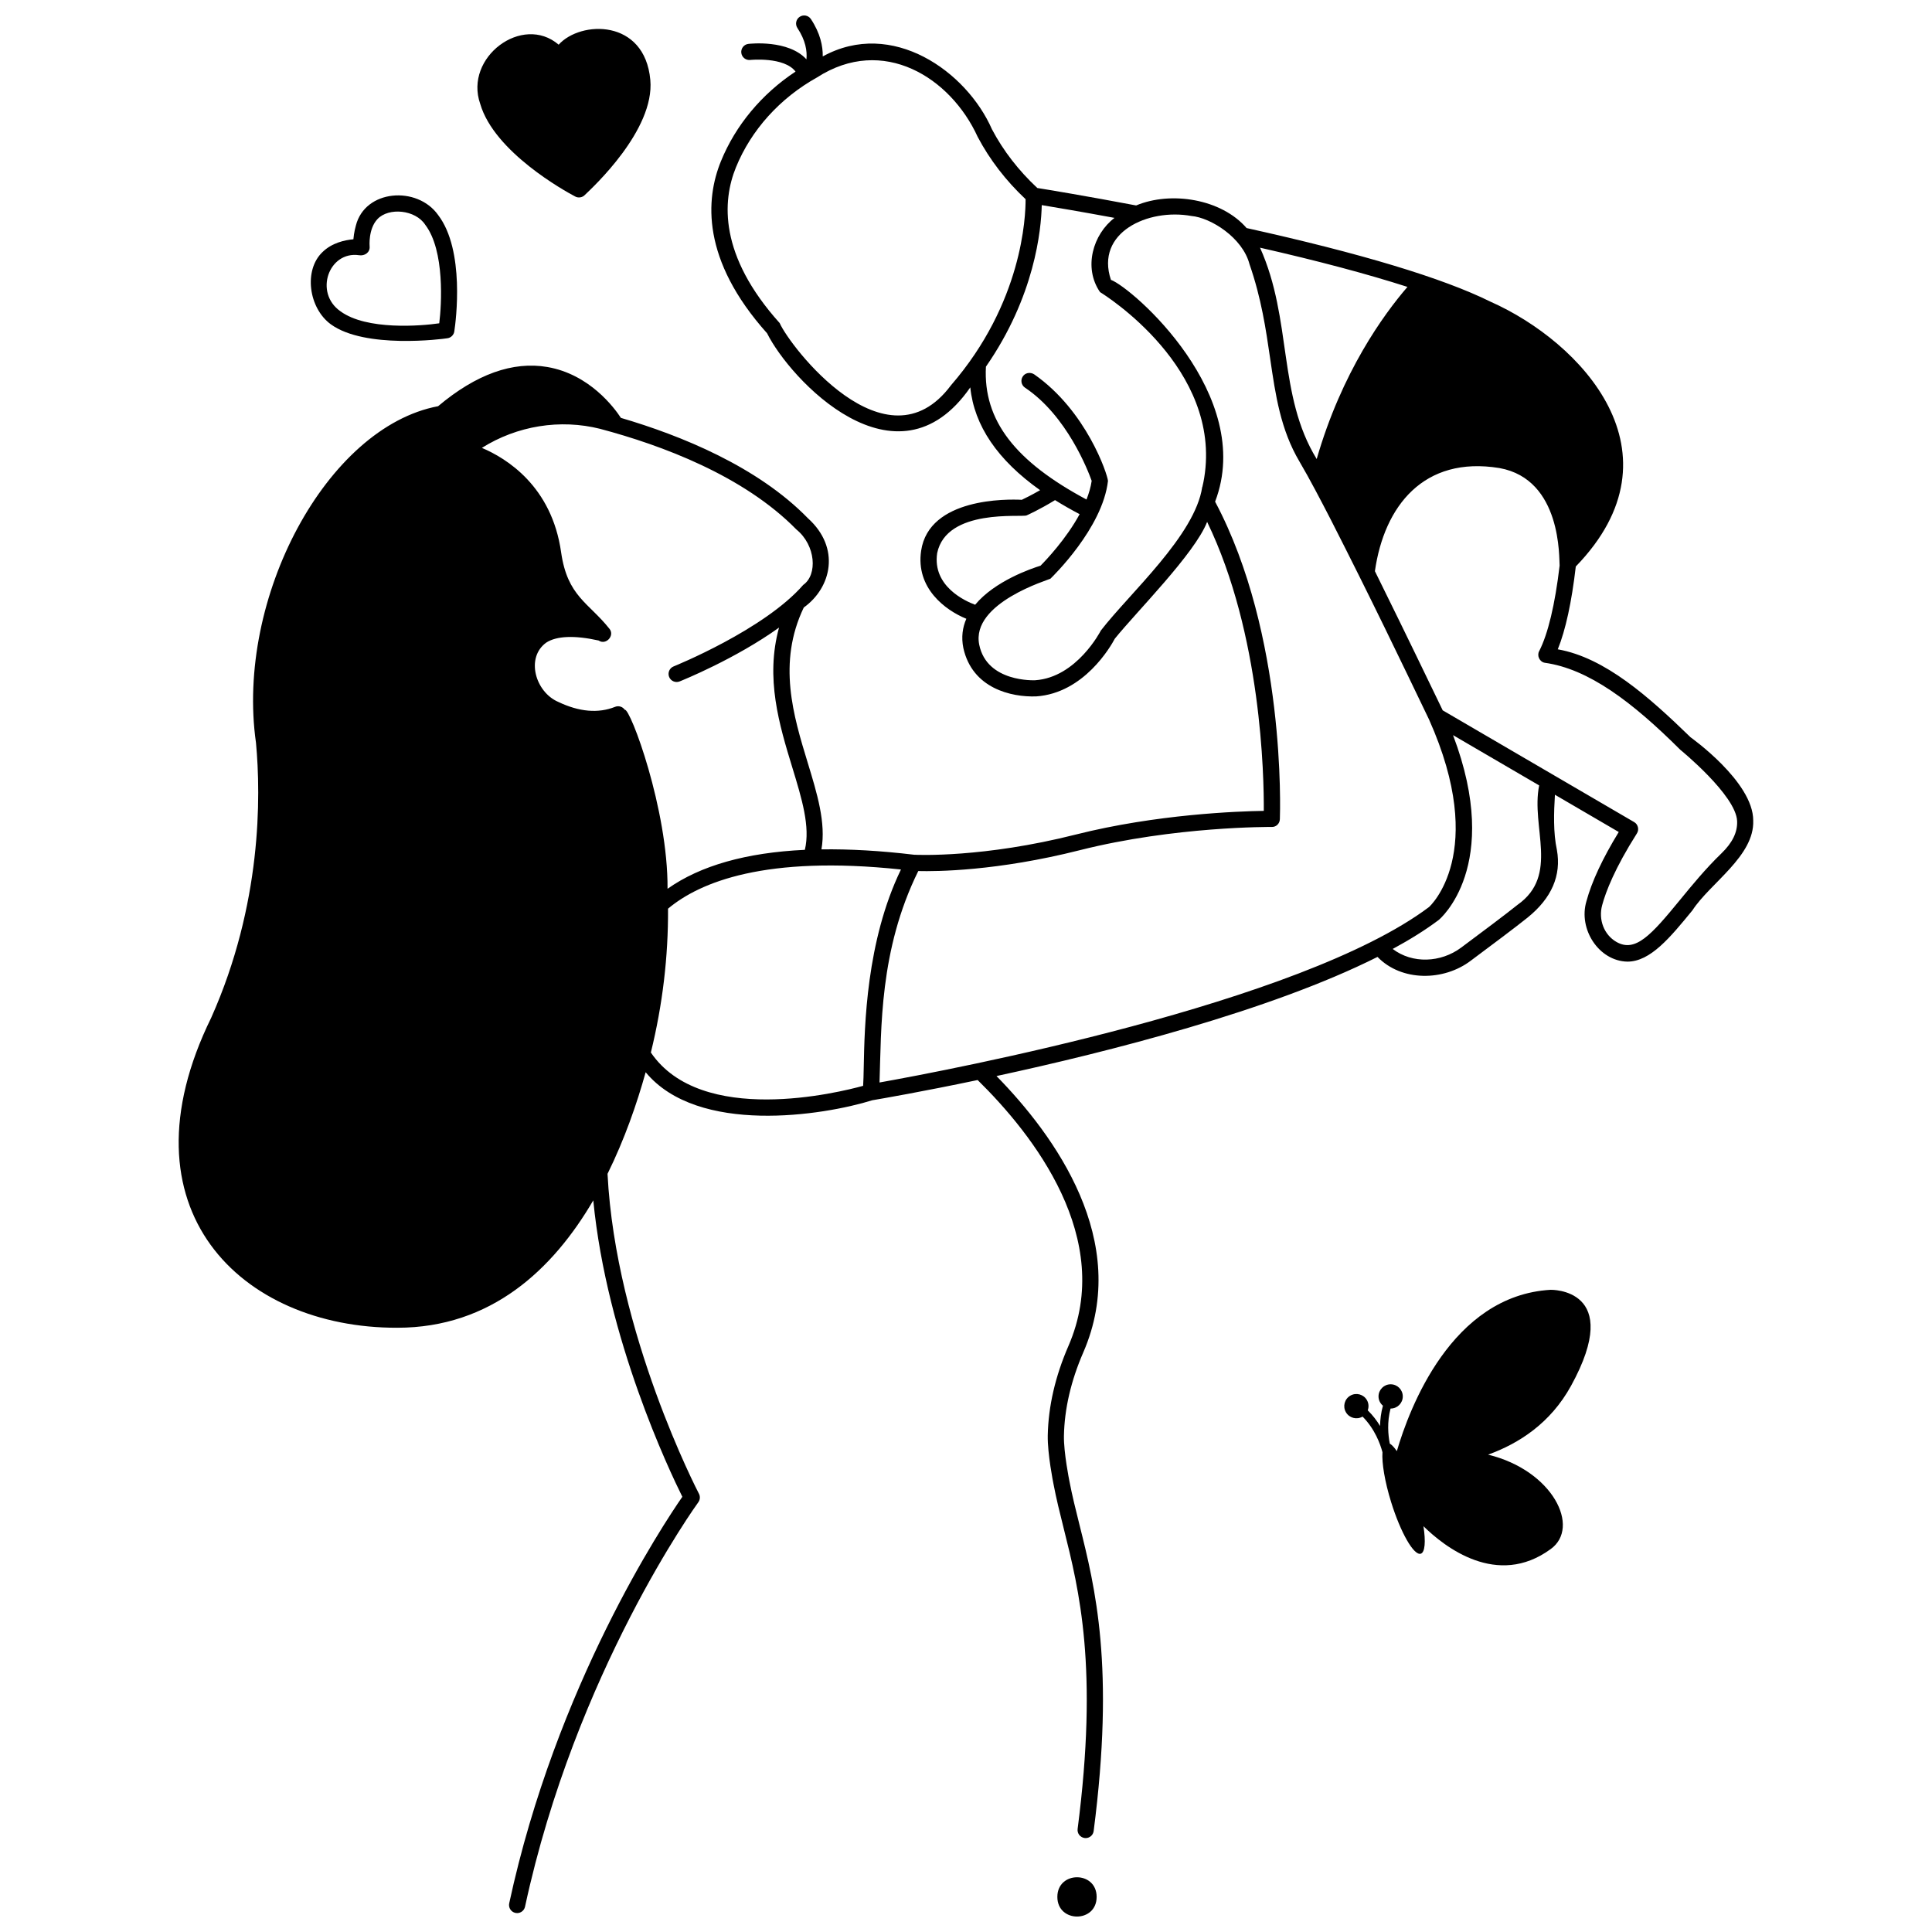 <?xml version="1.0" encoding="UTF-8"?>
<!-- Uploaded to: SVG Repo, www.svgrepo.com, Generator: SVG Repo Mixer Tools -->
<svg width="800px" height="800px" version="1.1" viewBox="144 144 512 512" xmlns="http://www.w3.org/2000/svg">
 <defs>
  <clipPath id="b">
   <path d="m424 641h11v10.902h-11z"/>
  </clipPath>
  <clipPath id="a">
   <path d="m191 148.09h418v502.91h-418z"/>
  </clipPath>
 </defs>
 <g clip-path="url(#b)">
  <path d="m434.62 646.7c0 6.938-10.41 6.938-10.41 0 0-6.941 10.41-6.941 10.41 0"/>
 </g>
 <g clip-path="url(#a)">
  <path d="m591.98 339.35c-10.984-10.648-22.621-21.066-35.152-23.277 2.074-5.121 3.676-12.492 4.773-21.945 29.191-30.121 1.453-59.516-22.625-70.188-12.629-6.25-34.316-12.797-64.617-19.504-6.672-7.731-20.027-9.855-29.273-5.988-13.438-2.547-23.582-4.211-26.188-4.629-4.965-4.633-9.008-9.855-12.012-15.539-6.707-15.332-26.469-29.43-44.848-19.328 0.043-2.719-0.645-6.133-3.137-9.895-0.656-0.988-1.984-1.258-2.973-0.605s-1.258 1.984-0.605 2.973c2.164 3.269 2.609 6.102 2.391 8.301-4.789-5.254-14.883-4.152-15.383-4.094-1.176 0.137-2.016 1.203-1.879 2.375 0.137 1.176 1.199 2.016 2.375 1.883 0.098-0.012 8.965-0.898 12 3.078-8.949 5.914-15.898 14.227-19.781 23.777-4.07 10.016-5.242 26.043 12.238 45.578 6 12.086 34.27 42.578 53.852 14.336 1.031 10.137 7.238 19.258 18.5 27.242-2.234 1.285-4.039 2.172-4.848 2.551-3.82-0.195-24.582-0.578-26.68 13.5-1.473 9.906 6.398 15.758 11.98 18.027-0.996 2.285-1.383 4.859-0.793 7.746 2.367 10.73 12.715 13.055 19.293 12.828 12.68-0.855 19.777-13.273 20.844-15.289 5.746-7.141 21.188-22.531 24.469-30.961 14.406 29.754 15.078 67.461 15.016 76.586-6.738 0.102-28.398 0.863-49.82 6.273-24.461 6.18-41.906 5.402-42.852 5.352-8.902-1.066-17.074-1.527-24.555-1.422 1.234-7-1.145-14.801-3.648-22.996-3.785-12.398-8.066-26.441-1.035-41.098 7.336-5.258 9.816-15.793 1.105-23.652-13.375-13.73-33.684-21.941-49.566-26.605-1.75-2.676-8.312-11.555-19.488-13.48-9.156-1.578-18.895 1.914-28.957 10.387-29.484 5.539-53.734 50.812-48.262 89.207 1.328 14.305 1.547 42.793-11.871 72.863-24.887 50.77 8.004 82.262 49.312 82.148 24.859 0 41.246-15.445 51.945-33.758 3.586 36.859 20.227 71.777 23.605 78.555-5.027 7.242-33.441 49.969-45.883 107.73-0.25 1.16 0.488 2.297 1.645 2.547 0.152 0.035 0.305 0.047 0.453 0.047 0.988 0 1.879-0.688 2.094-1.691 13.41-62.246 45.598-106.74 45.918-107.18 0.48-0.66 0.551-1.539 0.168-2.266-0.219-0.422-22.074-42.457-24.223-84.777 4.519-9.148 7.789-18.602 10.105-26.922 13.832 16.727 47.098 11.473 60.043 7.43 2.59-0.438 13.23-2.277 27.934-5.363 14.711 14.438 36.418 42.047 24.07 70.453-3.496 8.039-5.34 16.031-5.488 23.754-0.09 4.863 1.461 12.555 1.52 12.852 0.734 3.883 1.691 7.715 2.707 11.766 4.109 16.422 9.219 36.859 3.688 79.645-0.152 1.176 0.676 2.25 1.852 2.402 0.094 0.012 0.188 0.02 0.277 0.02 1.062 0 1.984-0.789 2.121-1.867 5.637-43.59 0.418-64.461-3.777-81.234-1-3.992-1.941-7.762-2.66-11.551-0.016-0.074-1.523-7.547-1.441-11.945 0.137-7.156 1.863-14.602 5.133-22.125 12.809-29.457-7.633-57.539-23.008-73.227 29.66-6.402 72.523-17.281 100.98-31.57 6.363 6.57 17.527 6.461 24.723 0.992 5.219-3.883 12.07-9.016 15.051-11.422 6.375-5.144 8.973-11.16 7.762-17.926-0.992-4.582-0.809-9.945-0.523-14.621l16.914 9.875c-4.289 7.004-7.164 13.164-8.559 18.328-2.219 7.387 3.266 15.879 10.859 16.023 6.09 0 11.344-6.414 17.23-13.602 4.637-7.164 16.465-14.371 16.105-23.801 0.027-10.285-16.645-22.082-16.645-22.082zm-74.988-119.32c-6.305 7.309-17.406 22.578-24.055 45.617-10.395-16.91-6.418-36.891-15.016-56.008 15.359 3.488 28.469 6.984 39.07 10.391zm-120.98 26.082c-17.195 23.043-42.742-10.441-45.387-16.492-16.145-17.961-15.219-32.348-11.598-41.258 4.023-9.895 11.656-18.359 21.492-23.84 17.488-11.281 35.406 0.008 42.582 15.762 3.191 6.035 7.457 11.586 12.691 16.504 0.023 4.582-0.832 27.469-19.781 49.324zm6.41 58.152c-2.543-0.938-11.375-4.859-10.062-13.684 2.488-11.945 22.453-9.398 23.711-9.996 0.148-0.066 3.402-1.516 7.527-4.047 2.039 1.27 4.207 2.512 6.516 3.723-3.578 6.598-8.934 12.215-10.359 13.652-2.453 0.758-12.109 4.051-17.332 10.352zm60.703-33.617c-0.129 0.793-0.297 1.598-0.492 2.41-0.008-0.004-0.02-0.008-0.027-0.012-1.906 12.832-19.219 28.152-26.863 38.043-0.062 0.125-6.394 12.445-17.414 13.184-0.133 0.004-12.777 0.625-14.82-9.406-2.273-11.145 18.609-17.258 18.863-17.504 0.562-0.543 13.828-13.395 15.254-25.922-0.137-1.781-5.707-18.555-19.535-28.219-0.879-0.59-2.109-0.512-2.828 0.27-0.918 0.996-0.703 2.527 0.379 3.25 11.09 7.394 16.703 21.984 17.664 24.684-0.234 1.645-0.727 3.309-1.371 4.953-18.766-10.039-27.414-20.883-26.656-35.203 12.949-18.645 14.652-36.27 14.797-42.816 3.496 0.574 10.426 1.746 19.281 3.383-5.703 4.344-8.312 13.176-3.836 19.668 1.32 0.809 32.34 20.211 27.605 49.238zm-153.55 61.453c-0.566-0.828-1.633-1.156-2.566-0.781-4.457 1.781-9.535 1.34-15.078-1.316-6.051-2.598-8.695-11.734-3.16-15.711 2.731-1.777 7.523-1.965 13.875-0.551 1.922 1.324 4.336-1.273 2.875-3.094-5.531-6.981-11.141-8.555-12.816-20.273-2.477-17.535-14.488-24.926-21-27.68 9.312-5.859 20.727-7.723 31.391-5.035v0.004c16.18 4.305 37.945 12.363 51.961 26.66 5.141 4.172 5.648 12.008 1.812 14.68-10.352 11.902-34.109 21.504-34.348 21.602-1.098 0.441-1.633 1.688-1.195 2.785 0.438 1.109 1.715 1.633 2.785 1.195 0.77-0.309 14.809-5.984 26.344-14.266-3.699 13.402 0.086 25.84 3.5 37.02 2.566 8.402 4.801 15.738 3.344 21.875-15.531 0.727-27.699 4.176-36.391 10.324 0.148-21.066-9.906-47.926-11.332-47.438zm63.324 94.73c-0.039 1.883-0.074 3.812-0.16 4.926-6.406 1.77-42.898 10.805-56.254-8.828 0.004-0.02 0.008-0.039 0.016-0.059 3.09-12.586 4.609-25.332 4.535-38.059 8.414-7.066 25.867-14.195 61.727-10.383-9.207 19.023-9.648 41.383-9.863 52.402zm4.184 4.039c0.5-14.125-0.105-35.039 10.27-56.031 4.719 0.121 20.848 0.023 42.805-5.527 25.113-6.344 50.594-6.168 50.855-6.156 1.207 0.035 2.121-0.902 2.164-2.062 0.074-1.992 1.605-48.855-17.16-84.148 10.762-28.203-21.926-56.648-27.613-58.785-4.195-12.52 9.793-19.008 21.309-16.926 5.152 0.438 13.598 5.769 15.418 12.773 3.148 9.078 4.336 17.195 5.481 25.047 1.414 9.672 2.75 18.809 7.773 27.285 2.637 4.473 5.773 10.492 8.301 15.395 10.91 21.41 18.473 37.242 26.004 52.895 15.855 35.441 0.172 49.617 0.016 49.746-34.074 25.609-127.41 43.246-145.62 46.496zm169.07-47.074c-2.93 2.363-9.73 7.461-14.918 11.32-5.402 4.031-12.941 4.34-18.156 0.367 4.559-2.465 8.668-5.027 12.195-7.68 0.195-0.145 17.004-14.176 3.797-48.98l22.824 13.32c-2.246 11.082 5.43 23.793-5.742 31.652zm54.043-13.641c-4.203 4.062-7.805 8.457-10.98 12.336-7.629 9.312-11.84 14.035-16.883 11.109-3.242-1.883-4.781-5.871-3.75-9.699 0.965-3.582 3.348-9.789 9.215-19.039 0.652-0.984 0.305-2.426-0.73-3l-50.734-29.613c-5.027-10.344-7.769-16.207-17.969-36.883 2.457-17.238 12.934-30.613 33.012-27.324 16.629 2.996 15.758 24.129 15.938 25.855-1.215 10.309-3.086 18.129-5.418 22.664-0.664 1.211 0.121 2.848 1.48 3.082 11.578 1.605 23.176 10.359 35.891 23.031 0 0 14.793 12.051 15.086 18.914 0.129 2.941-1.234 5.742-4.156 8.566z"/>
 </g>
 <path d="m231.68 229.95c-5.894-4.297-7.25-14.355-2.219-19.145 2.519-2.469 5.938-3.195 8.191-3.394 0.141-1.824 0.637-3.566 0.648-3.598 2.406-9.629 16.246-10.633 21.793-2.856 7.172 9.371 4.711 28.16 4.32 30.738-0.07 1.004-0.91 1.859-1.914 1.953-1.207 0.207-21.809 2.867-30.82-3.699zm7.449-18.32c-7.977-1.133-11.965 9.918-4.914 14.859 6.93 5.086 21.414 3.894 26.188 3.188 0.613-4.785 1.512-19.289-3.715-26.117-2.582-3.973-9.664-4.676-12.656-1.5-2.473 2.629-2.082 7.18-2.078 7.227 0.164 1.609-1.328 2.609-2.824 2.344z"/>
 <path d="m292.05 155.84c-9.613-8.242-25.109 3.367-20.793 15.672 3.715 12.812 22.57 23.191 25.059 24.5 0.852 0.539 2.035 0.375 2.707-0.379 2.012-1.926 18.539-17.176 17.316-30.473-1.488-16.219-18.488-15.762-24.289-9.32z"/>
 <path d="m560.32 511.3c14.301-25.992-5.391-25.488-5.391-25.488-26.309 1.527-37.488 31.578-40.75 42.754-0.676-0.98-1.309-1.668-1.867-1.992-0.453-2.305-0.75-5.699 0.199-9.297 0.008 0 0.02 0.004 0.027 0.004 1.777 0 3.215-1.438 3.215-3.215 0-1.777-1.438-3.215-3.215-3.215s-3.215 1.441-3.215 3.215c0 0.992 0.461 1.871 1.168 2.461-0.523 1.879-0.73 3.699-0.758 5.371-0.848-1.398-1.914-2.82-3.269-4.148 0.32-0.863 0.277-1.855-0.219-2.715-0.887-1.539-2.856-2.066-4.391-1.176-1.539 0.887-2.066 2.856-1.176 4.391 0.887 1.539 2.856 2.066 4.391 1.176 0.008-0.004 0.016-0.012 0.023-0.016 3.285 3.305 4.711 7.316 5.277 9.445-0.199 2.84 0.609 7.789 2.301 13.234 2.519 8.109 6.031 14.227 7.848 13.66 1.129-0.352 1.336-3.215 0.719-7.281 5.562 5.465 19.52 16.441 33.711 6.055 8.004-5.758 0.594-20.848-16.59-25.027 8.191-2.953 16.551-8.363 21.961-18.195z"/>
</svg>